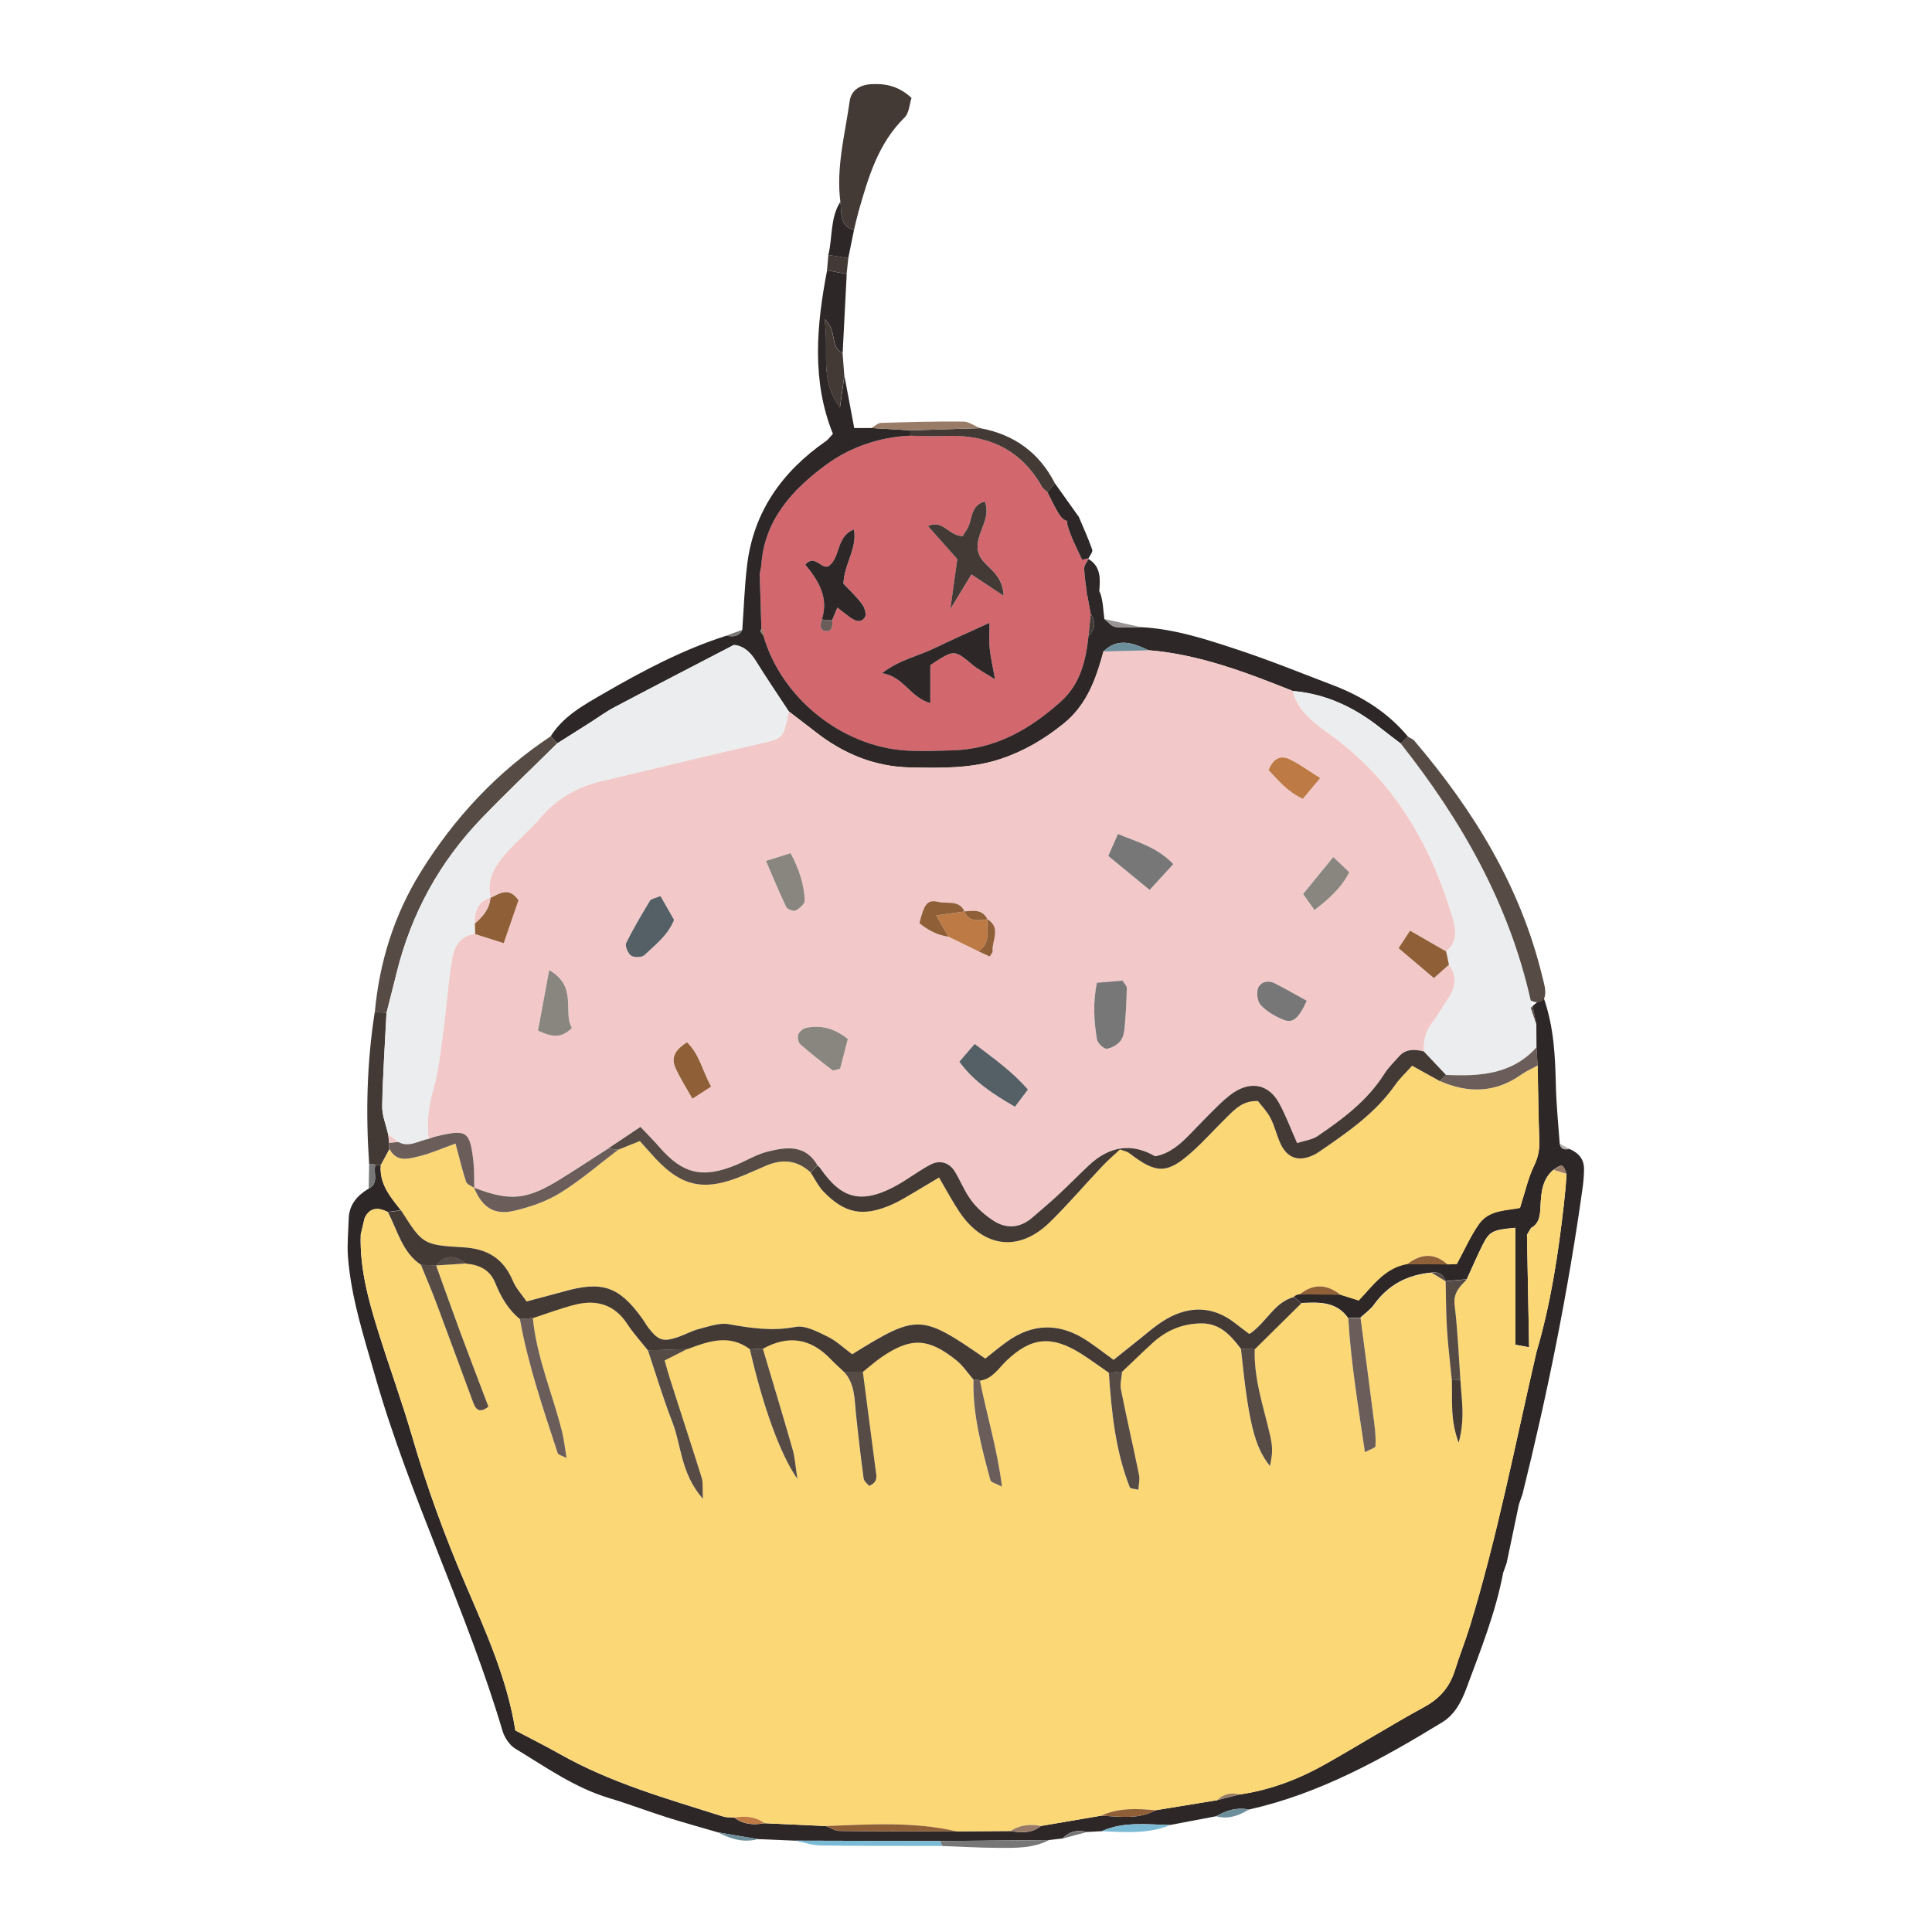 <svg xmlns="http://www.w3.org/2000/svg" xmlns:xlink="http://www.w3.org/1999/xlink" width="1200" zoomAndPan="magnify" viewBox="0 0 900 900" height="1200" preserveAspectRatio="xMidYMid meet" version="1.0"><defs><clipPath id="532839ce34"><path d="M 161.918 464 L 737.918 464 L 737.918 858 L 161.918 858 Z M 161.918 464 " clip-rule="nonzero"/></clipPath><clipPath id="e208bb9f0e"><path d="M 437 857 L 489 857 L 489 860.988 L 437 860.988 Z M 437 857 " clip-rule="nonzero"/></clipPath></defs><path fill="#d2686e" d="M 506.426 277.145 C 506.426 277.145 506.305 276.152 506.305 276.152 C 506.898 279.43 507.492 282.703 508.09 285.98 C 507.742 289.379 507.418 292.777 507.07 296.176 C 505.855 307.641 503.301 318.605 494.297 326.723 C 479.809 339.773 463.586 349.125 443.418 349.574 C 436.273 349.723 429.129 350.094 422.012 349.648 C 391.898 347.762 363.793 324.91 355.605 296.027 C 355.953 294.836 355.656 293.871 354.688 293.074 C 354.438 284.492 354.168 275.906 353.918 267.32 C 354.141 266.082 354.391 264.84 354.613 263.598 C 355.852 242.309 369.148 227.992 384.727 216.555 C 395.867 208.367 409.559 203.578 424.02 202.957 C 429.281 203.008 434.562 203.332 439.824 203.082 C 459.641 202.164 475.344 208.938 485.391 226.754 C 485.938 227.723 487.027 228.391 487.871 229.184 C 489.781 232.781 491.395 236.578 493.652 239.93 C 496.031 243.426 499.281 243.676 502.582 240.82 C 502.582 240.82 502.559 240.797 502.559 240.797 C 499.309 240.324 496.23 241.145 497.348 244.941 C 498.961 250.348 501.641 255.461 504.02 260.621 C 504.121 260.844 506.004 260.273 507.047 260.051 C 507.047 260.051 506.996 260.348 506.996 260.348 C 506.305 261.836 504.965 263.375 505.012 264.84 C 505.16 268.934 505.906 273.027 506.402 277.121 Z M 387.605 289.008 C 388.25 287.418 388.922 285.855 390.109 283.027 C 392.219 284.664 393.855 285.953 395.52 287.195 C 397.973 289.008 400.926 290.742 402.984 287.418 C 403.777 286.129 402.738 282.926 401.547 281.34 C 398.793 277.719 395.418 274.566 392.938 271.91 C 393.234 262.582 399.414 255.66 397.824 246.629 C 389.391 249.977 391.746 259.578 386.043 263.746 C 382.445 265.336 379.641 257.941 375.152 263.027 C 381.328 270.523 386.191 278.438 382.867 288.586 C 381.926 290.941 381.703 293.672 384.703 293.969 C 387.754 294.266 387.93 291.438 387.629 288.98 Z M 433.371 309.848 C 444.535 302.453 444.484 302.527 453.07 309.723 C 455.5 311.758 458.426 313.223 463.535 316.473 C 462.348 309.801 461.402 305.93 461.031 302.008 C 460.684 298.387 460.957 294.715 460.957 290.125 C 451.531 294.465 443.395 298.039 435.406 301.91 C 427.691 305.629 418.961 307.316 410.824 313.621 C 420.922 315.008 423.973 324.934 433.371 327.539 Z M 467.555 277.543 C 467.059 265.957 457.781 264.168 455.848 257.543 C 453.418 249.258 462.223 242.285 458.801 233.625 C 451.73 235.512 453.191 242.336 450.488 246.527 C 449.57 247.941 448.727 249.355 448.504 249.73 C 441.832 249.73 439.477 241.84 432.305 245.062 C 437.191 250.574 441.461 255.387 445.973 260.449 C 445.055 266.949 444.188 273.25 442.727 283.746 C 447.387 276.105 449.895 271.984 452.574 267.594 C 457.336 270.746 461.18 273.301 467.582 277.543 Z M 467.555 277.543 " fill-opacity="1" fill-rule="nonzero"/><g clip-path="url(#532839ce34)"><path fill="#2d2727" d="M 731.172 535.266 C 735.34 537.027 737.941 539.957 737.895 544.645 C 737.867 547.598 737.645 550.574 737.223 553.477 C 730.5 601.516 720.926 649.004 709.219 696.074 C 708.672 697.637 708.125 699.176 707.582 700.738 C 705.672 709.82 703.762 718.926 701.875 728.008 C 701.328 729.543 700.785 731.109 700.238 732.645 C 696.691 751.379 689.598 768.973 683.023 786.711 C 680.715 792.914 677.539 798.844 671.785 802.344 C 643.48 819.613 614.582 835.617 581.789 842.961 C 576.258 841.82 571.297 843.332 566.582 846.062 C 559.461 847.426 552.32 848.766 545.199 850.133 C 534.457 849.98 523.566 848.371 513.25 853.035 C 510.941 853.16 508.609 853.281 506.305 853.406 C 502.012 852.363 498.168 852.961 495.09 856.41 C 492.957 856.656 490.801 856.906 488.664 857.152 C 471.773 857.301 454.855 857.449 437.961 857.625 C 415.438 857.574 392.938 857.5 370.414 857.449 C 364.633 857.203 358.828 856.953 353.051 856.73 C 346.848 855.688 340.621 854.621 334.422 853.578 C 326.508 851.246 318.543 849.062 310.68 846.582 C 301.703 843.73 292.871 840.355 283.867 837.652 C 267.719 832.812 254.172 823.137 240.031 814.574 C 237.328 812.938 234.996 809.391 234.078 806.262 C 217.387 750.016 190.793 697.312 174.695 640.84 C 169.484 622.605 163.555 604.543 162.094 585.484 C 161.645 579.629 162.289 573.676 162.438 567.793 C 162.613 561.168 166.41 556.902 171.742 553.703 C 176.727 551.172 173.75 546.332 174.867 542.711 L 176.133 542.711 C 176.133 542.711 177.398 542.734 177.398 542.734 C 176.629 551.469 181.812 557.547 186.723 563.75 C 184.691 564.023 182.656 564.32 180.598 564.594 C 175.473 561.98 171.875 562.973 169.809 567.57 C 169.211 570.051 168.641 572.535 168.047 575.039 C 167.5 590.695 171.594 605.559 176.184 620.273 C 181.293 636.672 187.223 652.801 192.008 669.277 C 198.805 692.625 207.117 715.402 216.691 737.707 C 226.242 759.988 236.289 782.07 240.059 806.113 C 247.426 810.012 254.273 813.41 260.922 817.18 C 284.758 830.652 310.953 837.996 336.801 846.188 C 338.465 846.707 340.324 846.559 342.109 846.73 C 346.352 850.008 351.141 850.207 356.152 849.336 C 365.676 849.785 375.203 850.23 384.727 850.652 C 386.887 851.445 389.02 852.91 391.203 852.934 C 409.359 853.156 427.543 853.109 445.703 853.133 C 454.035 853.082 462.371 853.008 470.707 852.961 C 475.719 853.777 480.629 854.125 484.895 850.602 C 494.273 849.016 503.648 847.402 513 845.812 C 521.582 846.211 530.266 847.723 538.352 843.281 C 547.879 841.719 557.43 840.156 566.953 838.594 C 570.453 837.699 573.926 836.809 577.422 835.914 C 591.688 833.855 604.934 828.816 617.359 821.797 C 632.84 813.062 647.898 803.609 663.5 795.121 C 670.793 791.152 675.355 785.742 677.762 777.977 C 679.871 771.203 682.551 764.578 684.633 757.781 C 697.508 715.824 705.793 672.75 715.668 630.047 C 722.363 607.418 725.887 584.195 728.516 560.797 C 728.789 558.191 729.039 555.613 729.312 553.008 C 729.461 550.922 729.609 548.863 729.758 546.777 C 728.047 542.238 727.773 542.141 723.656 544.895 C 718.371 549.359 717.949 555.539 717.625 561.766 C 717.43 565.711 717.328 569.754 713.211 572.012 C 712.59 573.055 711.945 574.121 711.328 575.164 C 711.648 592.633 711.996 610.098 712.32 627.566 C 710.605 627.246 708.871 626.945 705.895 626.402 L 705.895 571.938 C 695.375 572.855 693.789 573.625 690.664 579.879 C 688.031 585.137 685.727 590.547 683.27 595.906 C 679.973 596.203 676.672 596.504 673.371 596.801 C 672.355 593.551 670.125 592.309 666.824 592.805 C 655.688 593.824 646.656 598.488 640.059 607.719 C 638.395 610.051 635.867 611.785 633.73 613.77 C 631.848 613.871 629.938 613.969 628.051 614.043 C 622.543 606.105 614.309 606.574 606.098 606.973 C 604.957 605.98 603.793 605.012 602.648 604.02 C 603.418 603.227 604.336 602.828 605.43 602.828 C 611.754 602.902 618.078 602.977 624.406 603.051 C 627.086 603.895 629.789 604.766 632.891 605.73 C 639.488 598.859 645.094 590.473 655.512 588.734 C 661.738 588.785 667.988 588.859 674.215 588.91 C 675.953 588.836 677.688 588.762 678.605 588.711 C 682.227 582.086 685.031 575.586 689.051 569.953 C 693.812 563.305 702.32 563.898 708.027 562.609 C 710.434 555.117 711.773 548.766 714.551 543.059 C 716.438 539.137 717.18 535.562 717.031 531.371 C 716.609 519.66 716.484 507.949 716.262 496.211 C 716.062 493.383 715.891 490.578 715.691 487.75 C 715.668 484.18 715.641 480.605 715.617 477.031 C 715.047 474.227 714.477 471.398 713.93 468.598 C 715.469 467.379 716.98 466.141 719.016 464.527 C 724.027 478.82 724.449 492.414 724.797 506.086 C 725.02 514.945 725.938 523.805 726.559 532.637 C 727.027 535.391 728.914 535.59 731.145 535.141 Z M 731.172 535.266 " fill-opacity="1" fill-rule="nonzero"/></g><path fill="#2d2727" d="M 424.047 202.957 C 409.582 203.578 395.914 208.367 384.754 216.555 C 369.176 228.02 355.879 242.309 354.637 263.598 C 354.414 264.84 354.168 266.082 353.918 267.32 C 354.168 275.906 354.438 284.492 354.688 293.051 C 354.539 293.422 354.168 293.895 354.289 294.145 C 354.613 294.812 355.16 295.383 355.605 296.004 C 363.793 324.887 391.898 347.711 422.012 349.621 C 429.105 350.07 436.273 349.723 443.418 349.547 C 463.562 349.102 479.809 339.746 494.297 326.695 C 503.301 318.582 505.855 307.617 507.07 296.152 C 510.297 293.051 510.469 289.625 508.09 285.953 C 507.492 282.68 506.898 279.406 506.305 276.129 C 508.684 274.242 511.461 273.027 512.703 276.801 C 513.895 280.445 513.918 284.492 514.465 288.363 C 516.152 289.652 517.715 291.762 519.551 292.035 C 523.469 292.578 527.512 292.184 531.531 292.156 C 547.086 292.953 561.77 297.766 576.355 302.578 C 591.461 307.566 606.246 313.57 621.129 319.254 C 634.625 324.414 646.559 331.93 655.91 343.172 L 652.586 346.398 C 649.387 343.965 646.16 341.559 643.012 339.051 C 631.004 329.523 617.656 323.172 602.203 321.883 C 580.5 313.246 558.719 304.863 535.102 302.926 C 528.008 299.625 520.914 296.773 514.066 303.445 C 510.645 316.176 506.352 328.332 495.562 337.066 C 486.73 344.215 477.156 349.895 466.34 353.52 C 452.547 358.133 438.359 357.836 424.145 357.539 C 407.523 357.215 393.012 351.211 380.062 341.086 C 375.898 337.836 371.656 334.637 367.461 331.41 C 362.328 323.57 357.02 315.805 352.082 307.84 C 349.402 303.523 346.078 300.742 341.836 300.445 C 322.859 310.32 304.578 319.75 286.395 329.352 C 282.23 331.535 278.41 334.387 274.438 336.895 C 269.504 340.02 264.543 343.145 259.582 346.273 C 258.562 345.18 257.547 344.066 256.531 342.973 C 262.434 333.57 272.059 328.359 281.086 323.125 C 299.395 312.504 318.148 302.578 338.465 296.102 C 341.465 296.723 344.195 296.625 345.781 293.398 C 346.5 283.449 346.824 273.449 347.988 263.574 C 350.941 238.391 364.363 219.684 384.777 205.465 C 385.719 204.82 386.391 203.801 388.004 202.09 C 378.055 177.477 380.312 151.723 385.297 125.918 C 388.348 126.512 391.375 127.082 394.426 127.68 C 393.809 139.91 393.188 152.145 392.543 164.352 C 386.516 161.969 390.258 154.277 384.109 148.547 C 386.391 163.707 381.527 176.98 391.301 189.809 C 392.121 183.902 392.738 179.484 393.359 175.043 C 394.824 182.812 396.289 190.551 397.926 199.387 L 405.961 199.387 C 411.988 199.758 418.02 200.105 424.047 200.477 C 424.094 201.297 424.094 202.141 424.094 202.957 Z M 424.047 202.957 " fill-opacity="1" fill-rule="nonzero"/><path fill="#ecedee" d="M 602.18 321.906 C 617.633 323.199 630.98 329.551 642.984 339.078 C 646.137 341.582 649.359 343.965 652.535 346.422 C 680.84 382.227 702.992 421.129 713.062 466.164 C 713.758 467.258 713.758 468.348 713.062 469.441 C 713.93 472.02 714.824 474.602 715.691 477.18 C 715.719 480.754 715.742 484.328 715.766 487.898 C 704.281 500.629 689.176 501.473 673.598 500.727 C 670.148 497.055 666.676 493.41 663.227 489.734 C 663.129 485.047 663.797 480.703 666.875 476.785 C 669.703 473.188 671.91 469.117 674.488 465.32 C 678.086 460.086 678.828 454.801 674.984 449.367 L 673.695 443.215 C 679.352 438.574 678.16 432.469 676.473 426.836 C 666.227 392.523 648.816 363.047 619.098 341.73 C 611.977 336.621 604.586 331.262 602.203 321.883 Z M 602.18 321.906 " fill-opacity="1" fill-rule="nonzero"/><path fill="#564b45" d="M 256.504 342.996 C 257.523 344.09 258.539 345.207 259.555 346.297 C 247.824 357.887 235.867 369.25 224.43 381.109 C 204.785 401.48 191.613 425.523 184.789 453.039 C 183.227 459.293 181.641 465.543 180.051 471.82 C 178.242 471.672 176.43 471.523 174.621 471.375 C 176.754 448.102 183.648 426.168 195.852 406.441 C 211.508 381.133 231.523 359.598 256.504 343.023 Z M 256.504 342.996 " fill-opacity="1" fill-rule="nonzero"/><path fill="#433a36" d="M 391.477 94.008 C 389.418 78.055 393.633 62.645 395.816 47.09 C 396.512 42.051 400.555 39.473 406.062 39.199 C 412.734 38.852 418.859 40.215 424.617 45.625 C 423.648 48.555 423.523 52.672 421.391 54.73 C 409.012 66.891 404.473 82.668 399.934 98.551 C 399.141 101.352 398.52 104.23 397.824 107.086 C 390.707 105.148 392.242 99.02 391.477 93.984 Z M 391.477 94.008 " fill-opacity="1" fill-rule="nonzero"/><path fill="#564b45" d="M 713.086 466.141 C 703.039 421.105 680.863 382.199 652.559 346.398 C 653.676 345.328 654.77 344.262 655.883 343.172 C 656.875 343.793 658.117 344.215 658.836 345.059 C 686.445 377.484 708.348 413.016 718.469 454.949 C 719.164 457.805 720.184 460.879 719.734 463.633 C 719.164 467.23 716.164 467.555 713.086 466.113 Z M 713.086 466.141 " fill-opacity="1" fill-rule="nonzero"/><path fill="#433a36" d="M 174.594 471.352 C 176.406 471.5 178.215 471.648 180.027 471.797 C 179.309 486.289 178.316 500.754 178.02 515.242 C 177.941 519.633 179.828 524.051 180.82 528.469 C 180.996 529.758 181.145 531.074 181.293 532.363 C 180.969 533.355 181.02 534.324 181.441 535.266 C 180.102 537.746 178.738 540.254 177.398 542.734 L 176.133 542.734 C 176.133 542.734 174.867 542.711 174.867 542.711 C 173.949 542.215 172.98 542.066 171.965 542.238 C 170.328 518.52 170.898 494.871 174.594 471.352 Z M 174.594 471.352 " fill-opacity="1" fill-rule="nonzero"/><path fill="#433a36" d="M 424.047 202.957 C 424.047 202.141 424.047 201.297 423.996 200.477 C 434.859 200.129 445.727 199.809 456.59 199.461 C 472.344 202.363 484.051 210.75 491.395 225.117 C 490.227 226.48 489.062 227.844 487.898 229.211 C 487.055 228.414 485.961 227.746 485.418 226.777 C 475.371 208.961 459.668 202.188 439.848 203.105 C 434.59 203.355 429.328 203.031 424.047 202.984 Z M 424.047 202.957 " fill-opacity="1" fill-rule="nonzero"/><path fill="#7bbad4" d="M 370.438 857.449 C 392.965 857.5 415.461 857.574 437.988 857.625 C 438.359 858.367 438.656 859.137 438.879 859.934 C 420.051 859.883 401.223 859.957 382.422 859.684 C 378.426 859.633 374.434 858.246 370.465 857.449 Z M 370.438 857.449 " fill-opacity="1" fill-rule="nonzero"/><path fill="#433a36" d="M 393.312 175.043 C 392.691 179.484 392.07 183.926 391.25 189.809 C 381.477 176.98 386.34 163.707 384.059 148.547 C 390.211 154.277 386.465 161.992 392.492 164.352 C 392.766 167.922 393.039 171.473 393.312 175.043 Z M 393.312 175.043 " fill-opacity="1" fill-rule="nonzero"/><path fill="#997c67" d="M 456.59 199.461 C 445.727 199.781 434.859 200.129 423.996 200.477 C 417.969 200.105 411.941 199.758 405.914 199.387 C 407.402 198.566 408.891 197.055 410.402 197.004 C 423.176 196.605 435.953 196.258 448.727 196.383 C 451.355 196.383 453.961 198.395 456.59 199.461 Z M 456.59 199.461 " fill-opacity="1" fill-rule="nonzero"/><path fill="#2d2727" d="M 391.477 94.008 C 392.242 99.02 390.707 105.176 397.824 107.109 C 396.934 111.5 396.039 115.895 395.145 120.285 C 392.047 119.789 388.969 119.293 385.867 118.797 C 387.902 110.582 386.637 101.625 391.449 94.035 Z M 391.477 94.008 " fill-opacity="1" fill-rule="nonzero"/><g clip-path="url(#e208bb9f0e)"><path fill="#787778" d="M 438.879 859.934 C 438.656 859.137 438.359 858.367 437.988 857.625 C 454.879 857.477 471.773 857.328 488.691 857.152 C 481.199 861.121 472.988 860.824 464.902 860.801 C 456.219 860.777 447.562 860.23 438.879 859.934 Z M 438.879 859.934 " fill-opacity="1" fill-rule="nonzero"/></g><path fill="#2d2727" d="M 487.898 229.211 C 489.062 227.844 490.227 226.48 491.395 225.117 C 495.117 230.352 498.859 235.562 502.582 240.82 C 499.309 243.699 496.031 243.477 493.676 239.953 C 491.418 236.602 489.809 232.809 487.898 229.211 Z M 487.898 229.211 " fill-opacity="1" fill-rule="nonzero"/><path fill="#7bbad4" d="M 513.273 853.059 C 523.594 848.395 534.457 850.008 545.223 850.156 C 534.879 854.422 524.062 853.504 513.273 853.059 Z M 513.273 853.059 " fill-opacity="1" fill-rule="nonzero"/><path fill="#2d2727" d="M 507.07 260.074 C 506.031 260.273 504.168 260.871 504.047 260.645 C 501.641 255.484 498.961 250.375 497.371 244.965 C 496.258 241.145 499.332 240.352 502.582 240.82 C 504.715 245.883 506.996 250.895 508.809 256.082 C 509.156 257.098 507.691 258.762 507.07 260.102 Z M 507.07 260.074 " fill-opacity="1" fill-rule="nonzero"/><path fill="#6d8f9b" d="M 334.445 853.578 C 340.648 854.621 346.875 855.688 353.074 856.73 C 346.379 858.543 340.301 856.656 334.445 853.578 Z M 334.445 853.578 " fill-opacity="1" fill-rule="nonzero"/><path fill="#979493" d="M 531.508 292.156 C 527.512 292.156 523.445 292.578 519.523 292.035 C 517.688 291.785 516.125 289.652 514.438 288.363 C 520.121 289.625 525.801 290.891 531.508 292.156 Z M 531.508 292.156 " fill-opacity="1" fill-rule="nonzero"/><path fill="#6d8f9b" d="M 566.582 846.086 C 571.297 843.359 576.281 841.82 581.789 842.984 C 577.074 845.738 572.188 847.676 566.582 846.086 Z M 566.582 846.086 " fill-opacity="1" fill-rule="nonzero"/><path fill="#2d2727" d="M 506.426 277.145 C 505.93 273.051 505.188 268.984 505.039 264.863 C 504.988 263.402 506.328 261.863 507.023 260.375 C 513 263.945 512.555 269.949 512.059 275.484 C 511.809 278.113 508.785 278.016 506.453 277.145 Z M 506.426 277.145 " fill-opacity="1" fill-rule="nonzero"/><path fill="#433a36" d="M 385.895 118.77 C 388.996 119.266 392.07 119.762 395.172 120.262 C 394.898 122.715 394.648 125.199 394.379 127.652 C 391.324 127.059 388.301 126.488 385.25 125.891 C 385.473 123.512 385.672 121.152 385.895 118.77 Z M 385.895 118.77 " fill-opacity="1" fill-rule="nonzero"/><path fill="#787778" d="M 171.965 542.238 C 172.98 542.066 173.949 542.215 174.867 542.711 C 173.727 546.355 176.727 551.172 171.742 553.703 C 171.816 549.879 171.891 546.059 171.965 542.238 Z M 171.965 542.238 " fill-opacity="1" fill-rule="nonzero"/><path fill="#787778" d="M 495.117 856.434 C 498.191 852.984 502.035 852.391 506.328 853.43 C 502.582 854.422 498.859 855.441 495.117 856.434 Z M 495.117 856.434 " fill-opacity="1" fill-rule="nonzero"/><path fill="#787778" d="M 345.758 293.398 C 344.168 296.625 341.441 296.746 338.438 296.102 C 340.871 295.211 343.328 294.293 345.758 293.398 Z M 345.758 293.398 " fill-opacity="1" fill-rule="nonzero"/><path fill="#979493" d="M 700.262 732.645 C 700.809 731.109 701.355 729.543 701.898 728.008 C 701.355 729.543 700.809 731.109 700.262 732.645 Z M 700.262 732.645 " fill-opacity="1" fill-rule="nonzero"/><path fill="#898680" d="M 707.605 700.738 C 708.152 699.176 708.695 697.637 709.242 696.074 C 708.695 697.637 708.152 699.176 707.605 700.738 Z M 707.605 700.738 " fill-opacity="1" fill-rule="nonzero"/><path fill="#b3b1b0" d="M 731.172 535.266 C 728.938 535.738 727.078 535.516 726.582 532.762 C 728.121 533.605 729.633 534.422 731.172 535.266 Z M 731.172 535.266 " fill-opacity="1" fill-rule="nonzero"/><path fill="#564b45" d="M 715.691 477.156 C 714.824 474.574 713.93 471.996 713.062 469.414 C 713.062 469.414 714.004 468.719 714.004 468.719 C 714.574 471.523 715.145 474.352 715.691 477.156 Z M 715.691 477.156 " fill-opacity="1" fill-rule="nonzero"/><path fill="#2d2727" d="M 433.371 309.848 L 433.371 327.539 C 423.973 324.934 420.922 315.008 410.824 313.621 C 418.961 307.316 427.691 305.656 435.406 301.91 C 443.418 298.039 451.531 294.441 460.957 290.125 C 460.957 294.738 460.684 298.41 461.031 302.008 C 461.402 305.93 462.348 309.801 463.535 316.473 C 458.426 313.223 455.5 311.758 453.07 309.723 C 444.484 302.527 444.535 302.453 433.371 309.848 Z M 433.371 309.848 " fill-opacity="1" fill-rule="nonzero"/><path fill="#433a36" d="M 467.555 277.543 C 461.156 273.301 457.312 270.746 452.547 267.594 C 449.867 271.984 447.363 276.078 442.699 283.746 C 444.164 273.25 445.055 266.949 445.949 260.449 C 441.434 255.387 437.168 250.574 432.281 245.062 C 439.449 241.84 441.809 249.703 448.48 249.73 C 448.703 249.383 449.57 247.941 450.465 246.527 C 453.168 242.336 451.703 235.512 458.773 233.625 C 462.199 242.309 453.391 249.281 455.82 257.543 C 457.73 264.145 467.035 265.957 467.531 277.543 Z M 467.555 277.543 " fill-opacity="1" fill-rule="nonzero"/><path fill="#2d2727" d="M 382.844 288.586 C 386.168 278.41 381.305 270.523 375.129 263.027 C 379.617 257.941 382.422 265.336 386.02 263.746 C 391.723 259.578 389.367 249.977 397.801 246.629 C 399.414 255.66 393.211 262.582 392.914 271.91 C 395.395 274.566 398.77 277.719 401.523 281.34 C 402.711 282.902 403.754 286.129 402.961 287.418 C 400.902 290.742 397.949 289.008 395.492 287.195 C 393.832 285.953 392.195 284.664 390.086 283.027 C 388.895 285.855 388.25 287.445 387.582 289.008 C 385.992 288.859 384.406 288.734 382.793 288.586 Z M 382.844 288.586 " fill-opacity="1" fill-rule="nonzero"/><path fill="#6b5d59" d="M 382.844 288.586 C 384.43 288.707 386.02 288.859 387.629 289.008 C 387.926 291.465 387.754 294.293 384.703 293.992 C 381.703 293.695 381.926 290.965 382.867 288.609 Z M 382.844 288.586 " fill-opacity="1" fill-rule="nonzero"/><path fill="#433a36" d="M 508.09 285.98 C 510.469 289.652 510.297 293.051 507.07 296.176 C 507.418 292.777 507.742 289.379 508.09 285.98 Z M 508.09 285.98 " fill-opacity="1" fill-rule="nonzero"/><path fill="#997c67" d="M 355.629 296.027 C 355.184 295.406 354.637 294.836 354.316 294.168 C 354.191 293.918 354.562 293.449 354.711 293.074 C 355.68 293.871 355.977 294.836 355.629 296.027 Z M 355.629 296.027 " fill-opacity="1" fill-rule="nonzero"/><path fill="#997c67" d="M 353.941 267.32 C 354.191 266.082 354.414 264.84 354.664 263.598 C 354.414 264.84 354.191 266.082 353.941 267.32 Z M 353.941 267.32 " fill-opacity="1" fill-rule="nonzero"/><path fill="#fbd776" d="M 566.98 838.594 C 557.453 840.156 547.902 841.719 538.379 843.281 C 529.77 842.539 521.188 841.992 513.023 845.812 C 503.648 847.402 494.273 849.016 484.922 850.602 C 479.883 849.609 475.121 850.105 470.73 852.961 C 462.395 853.008 454.062 853.082 445.727 853.133 C 425.559 848.469 405.145 849.859 384.754 850.629 C 375.227 850.18 365.703 849.734 356.176 849.312 C 351.91 846.211 347.145 845.863 342.137 846.707 C 340.375 846.535 338.488 846.707 336.828 846.16 C 310.98 837.949 284.809 830.605 260.945 817.156 C 254.297 813.41 247.426 809.984 240.082 806.09 C 236.312 782.047 226.266 759.965 216.715 737.684 C 207.141 715.379 198.828 692.598 192.031 669.25 C 187.246 652.777 181.316 636.648 176.207 620.246 C 171.617 605.535 167.523 590.672 168.07 575.016 C 168.664 572.535 169.234 570.055 169.832 567.547 C 171.898 562.949 175.496 561.957 180.621 564.57 C 185.188 573.129 187.27 583.254 196.078 589.133 C 198.508 595.113 201.062 601.043 203.32 607.098 C 209.102 622.531 214.754 638.012 220.484 653.473 C 221.676 656.695 223.512 658.383 227.531 655.258 C 223.238 643.895 218.801 632.43 214.531 620.895 C 210.664 610.445 206.941 599.926 203.145 589.43 L 203.047 589.48 C 207.688 589.156 212.348 588.859 216.988 588.539 C 223.164 589.008 228.152 591.414 230.605 597.445 C 233.234 603.922 236.559 609.902 242.141 614.344 C 245.988 635.805 253.055 656.348 259.805 676.969 C 260.027 677.664 261.566 677.938 263.898 679.125 C 263.102 674.387 262.707 670.492 261.762 666.746 C 257.348 649.105 249.93 632.23 248.195 613.895 C 254.77 611.785 261.242 609.305 267.941 607.617 C 277.914 605.137 286.223 607.617 292.176 616.699 C 295.004 621.043 298.551 624.887 301.777 628.957 C 305.52 640.121 308.895 651.461 313.16 662.43 C 317.43 673.395 317.008 686.297 327.402 698.156 C 327.152 692.871 327.5 690.492 326.855 688.43 C 322.094 673.246 317.129 658.137 312.27 642.977 C 311.25 639.824 310.41 636.625 309.566 633.695 C 313.906 631.512 317.031 629.926 320.156 628.336 C 329.883 624.688 339.605 621.191 349.281 628.41 C 355.258 654.512 363.297 677.266 371.457 688.902 C 370.488 682.723 370.266 678.828 369.223 675.18 C 364.734 659.477 359.996 643.82 355.332 628.164 C 367.016 621.688 377.484 623.227 386.762 632.902 C 388.746 634.984 390.906 636.895 392.988 638.883 C 398.273 644.562 397.973 651.832 398.719 658.855 C 399.762 668.828 400.926 678.777 402.266 688.703 C 402.438 689.969 403.953 691.062 404.77 692.152 C 409.262 690.367 408.195 687.391 407.82 684.535 C 405.836 669.324 403.879 654.141 401.895 638.93 C 404.672 636.723 407.324 634.367 410.227 632.332 C 423.922 622.777 432.156 622.977 445.355 633.547 C 448.48 636.055 450.785 639.625 453.465 642.703 C 453.02 658.805 457.188 674.164 461.355 689.496 C 461.625 690.492 463.859 690.961 466.738 692.5 C 464.504 674.734 459.594 659.055 456.469 643.051 C 462.273 642.207 465 637.344 468.77 633.746 C 480.379 622.703 489.855 621.887 503.551 630.52 C 507.965 633.324 512.184 636.449 516.5 639.426 C 517.762 657.641 519.5 675.754 526.297 692.922 C 526.543 693.543 528.406 693.516 530.266 693.988 C 530.414 691.605 531.035 689.25 530.59 687.141 C 527.859 673.84 524.785 660.617 522.152 647.293 C 521.633 644.637 522.5 641.684 522.723 638.883 C 527.438 634.391 532.102 629.852 536.914 625.457 C 543.289 619.652 550.781 616.5 559.488 616.426 C 568.293 616.352 573.328 622.156 578.066 628.41 C 581.641 662.949 584.367 674.016 591.562 682.949 C 592.926 676.844 592.926 674.215 591.562 668.332 C 588.535 655.156 583.973 642.254 584.492 628.461 C 591.711 621.34 598.906 614.219 606.121 607.098 C 614.332 606.699 622.543 606.23 628.078 614.168 C 629.293 634.789 632.691 655.109 635.84 676.496 C 638.273 675.18 640.703 674.512 640.754 673.719 C 640.949 670.219 640.629 666.672 640.207 663.195 C 638.125 646.746 635.941 630.32 633.781 613.895 C 635.914 611.887 638.445 610.176 640.109 607.84 C 646.73 598.586 655.762 593.922 666.875 592.93 C 669.055 594.27 671.238 595.586 673.422 596.926 C 673.621 604.367 673.598 611.859 674.066 619.281 C 674.59 627.219 675.555 635.133 676.324 643.051 C 676.621 652.105 675.457 661.312 679.5 672.078 C 682.574 661.016 680.84 651.883 680.293 642.801 C 679.449 631.164 678.98 619.477 677.59 607.914 C 676.895 602.211 680.094 599.332 683.297 596.008 C 685.75 590.648 688.059 585.238 690.688 579.977 C 693.812 573.727 695.375 572.957 705.918 572.039 L 705.918 626.5 C 708.922 627.047 710.633 627.367 712.344 627.668 C 713.461 628.484 714.602 629.277 715.719 630.098 C 705.844 672.773 697.559 715.875 684.684 757.832 C 682.602 764.629 679.922 771.23 677.812 778.027 C 675.406 785.77 670.844 791.18 663.551 795.172 C 647.973 803.684 632.891 813.113 617.41 821.844 C 604.957 828.867 591.711 833.902 577.473 835.965 C 573.504 834.973 569.98 835.742 567.004 838.645 Z M 566.98 838.594 " fill-opacity="1" fill-rule="nonzero"/><path fill="#fbd776" d="M 177.422 542.734 C 178.762 540.254 180.125 537.746 181.465 535.266 C 184.766 541.645 190.395 539.855 195.309 538.641 C 200.789 537.301 206.023 534.945 212.199 532.734 C 213.961 539.336 215.301 544.992 217.113 550.5 C 217.508 551.742 219.594 552.438 220.906 553.402 L 220.809 553.254 C 224.605 562.41 230.137 566.207 239.512 564.023 C 246.93 562.312 254.496 559.707 260.922 555.734 C 270.445 549.855 278.98 542.41 287.934 535.613 C 291.16 534.324 294.359 533.031 298.055 531.543 C 299.867 533.555 301.402 535.242 302.891 536.953 C 316.785 552.934 327.5 555.512 346.676 547.426 C 349.926 546.035 353.199 544.645 356.426 543.207 C 364.137 539.781 371.281 540.254 377.656 546.207 C 379.594 549.16 381.156 552.484 383.562 554.992 C 393.559 565.414 402.215 567 415.711 560.996 C 419.48 559.309 423.004 557.051 426.602 554.969 C 430.023 552.98 433.398 550.922 437.441 548.492 C 440.965 554.473 443.691 559.707 446.965 564.57 C 458.18 581.242 474.625 583.301 488.914 569.457 C 497.445 561.195 505.137 552.062 513.297 543.43 C 516.051 540.5 519.129 537.895 521.73 535.441 C 523.793 536.234 525.055 536.406 525.949 537.078 C 538.699 546.879 543.613 547.004 555.145 536.68 C 560.902 531.543 566.062 525.738 571.566 520.328 C 575.34 516.633 579.012 512.613 586.004 512.887 C 587.793 515.242 590.273 517.773 591.836 520.777 C 593.719 524.449 594.664 528.59 596.348 532.387 C 599.574 539.633 605.18 541.445 612.324 537.82 C 613.391 537.277 614.359 536.605 615.352 535.938 C 628.102 527.176 640.828 518.395 649.883 505.418 C 652.188 502.117 655.215 499.34 657.82 496.434 C 662.559 499.066 666.602 501.297 670.645 503.531 C 683.867 509.387 696.59 509.141 708.723 500.555 C 711.078 498.891 713.781 497.727 716.336 496.336 C 716.586 508.047 716.684 519.785 717.105 531.496 C 717.254 535.688 716.512 539.285 714.625 543.18 C 711.871 548.863 710.508 555.238 708.102 562.734 C 702.371 564.023 693.887 563.43 689.125 570.078 C 685.105 575.711 682.305 582.211 678.68 588.836 C 677.762 588.887 676.027 588.961 674.289 589.035 C 668.113 583.426 661.863 584.023 655.586 588.859 C 645.145 590.598 639.535 598.984 632.965 605.855 C 629.863 604.863 627.16 604.02 624.48 603.176 C 618.203 598.164 611.879 597.844 605.504 602.953 C 604.41 602.953 603.469 603.352 602.727 604.145 C 593.473 606.652 589.949 616.129 581.961 621.414 C 579.73 619.703 577.422 617.988 575.164 616.254 C 565.07 608.414 554.277 608.215 543.562 614.293 C 537.98 617.469 533.168 622.035 528.035 626.004 C 524.883 628.461 521.781 630.992 518.707 633.449 C 514.168 630.148 510.422 627.246 506.477 624.613 C 493.703 616.105 480.977 616.18 468.523 625.336 C 465.199 627.766 462.047 630.422 458.949 632.852 C 428.934 612.059 427.371 612.012 396.934 630.844 C 393.188 628.09 389.664 624.664 385.473 622.629 C 380.758 620.348 375.078 617.246 370.488 618.113 C 359.824 620.148 349.852 618.711 339.508 616.848 C 335.164 616.078 330.23 617.891 325.688 619.031 C 322.266 619.898 319.117 621.711 315.742 622.852 C 308.844 625.184 306.664 624.465 302.047 618.559 C 300.957 617.145 300.113 615.559 299.07 614.117 C 288.281 599.184 280.492 596.551 262.434 601.637 C 256.801 603.227 251.121 604.664 245.242 606.23 C 242.812 602.656 240.258 600 238.941 596.852 C 234.574 586.328 227.133 581.664 215.625 581.02 C 196.746 579.953 196.77 579.406 186.699 563.699 C 181.789 557.496 176.605 551.418 177.371 542.684 Z M 177.422 542.734 " fill-opacity="1" fill-rule="nonzero"/><path fill="#433a36" d="M 186.75 563.727 C 196.82 579.43 196.797 579.977 215.672 581.043 C 227.184 581.691 234.625 586.355 238.992 596.875 C 240.305 600.051 242.836 602.707 245.293 606.254 C 251.172 604.691 256.852 603.25 262.484 601.664 C 280.543 596.578 288.332 599.207 299.121 614.145 C 300.164 615.582 301.008 617.172 302.098 618.586 C 306.688 624.492 308.871 625.211 315.793 622.879 C 319.164 621.734 322.316 619.926 325.738 619.055 C 330.277 617.914 335.215 616.078 339.555 616.871 C 349.898 618.734 359.871 620.172 370.539 618.137 C 375.129 617.27 380.809 620.348 385.523 622.652 C 389.715 624.688 393.211 628.113 396.98 630.867 C 427.418 612.035 428.98 612.086 458.996 632.875 C 462.098 630.422 465.25 627.789 468.574 625.359 C 481.023 616.203 493.75 616.129 506.527 624.641 C 510.469 627.27 514.215 630.172 518.754 633.473 C 521.832 631.016 524.934 628.484 528.082 626.027 C 533.219 622.059 538.031 617.492 543.613 614.316 C 554.328 608.238 565.117 608.438 575.215 616.277 C 577.473 618.039 579.754 619.75 582.012 621.438 C 589.973 616.129 593.523 606.676 602.773 604.168 C 603.914 605.16 605.082 606.129 606.223 607.121 C 599.004 614.242 591.809 621.363 584.59 628.484 C 582.457 628.484 580.301 628.484 578.168 628.461 C 573.43 622.184 568.395 616.402 559.586 616.477 C 550.879 616.551 543.387 619.703 537.012 625.508 C 532.199 629.898 527.562 634.441 522.824 638.93 C 520.738 639.129 518.68 639.328 516.598 639.527 C 512.281 636.551 508.09 633.422 503.648 630.617 C 489.957 621.984 480.453 622.805 468.871 633.844 C 465.102 637.441 462.371 642.305 456.566 643.148 C 455.598 642.727 454.605 642.602 453.59 642.801 C 450.91 639.727 448.605 636.176 445.477 633.645 C 432.281 623.074 424.047 622.902 410.352 632.43 C 407.449 634.465 404.797 636.82 402.02 639.031 C 399.039 639.031 396.062 639.031 393.086 639.004 C 391.004 637.02 388.844 635.109 386.859 633.027 C 377.582 623.348 367.117 621.812 355.43 628.285 C 353.422 628.359 351.414 628.461 349.379 628.535 C 339.68 621.312 329.98 624.812 320.258 628.461 C 314.129 628.66 307.977 628.883 301.852 629.082 C 298.625 625.012 295.078 621.141 292.25 616.824 C 286.32 607.719 277.988 605.262 268.016 607.742 C 261.316 609.406 254.844 611.887 248.27 614.02 C 246.258 614.168 244.227 614.316 242.215 614.465 C 236.633 610.023 233.312 604.047 230.68 597.57 C 228.227 591.539 223.238 589.133 217.062 588.66 C 212.152 584.84 207.414 584.145 203.121 589.605 C 203.121 589.605 203.223 589.555 203.223 589.555 C 200.863 589.457 198.508 589.355 196.152 589.23 C 187.32 583.352 185.262 573.23 180.695 564.668 C 182.73 564.395 184.789 564.098 186.824 563.824 Z M 186.75 563.727 " fill-opacity="1" fill-rule="nonzero"/><path fill="#fbd776" d="M 729.781 546.852 C 729.633 548.938 729.484 550.996 729.336 553.082 C 729.062 555.688 728.816 558.266 728.543 560.871 C 725.914 584.27 722.391 607.492 715.691 630.121 C 714.574 629.305 713.461 628.512 712.32 627.691 C 711.996 610.223 711.648 592.754 711.328 575.289 C 711.945 574.246 712.59 573.18 713.211 572.137 C 717.328 569.855 717.43 565.809 717.625 561.891 C 717.949 555.637 718.371 549.457 723.656 545.016 C 725.688 545.637 727.723 546.258 729.758 546.902 Z M 729.781 546.852 " fill-opacity="1" fill-rule="nonzero"/><path fill="#6b5d59" d="M 633.781 613.871 C 635.941 630.297 638.125 646.723 640.207 663.172 C 640.652 666.672 640.949 670.219 640.754 673.691 C 640.703 674.488 638.273 675.156 635.84 676.473 C 632.691 655.109 629.316 634.762 628.078 614.145 C 629.961 614.043 631.871 613.969 633.758 613.871 Z M 633.781 613.871 " fill-opacity="1" fill-rule="nonzero"/><path fill="#6b5d59" d="M 716.336 496.336 C 713.781 497.727 711.078 498.891 708.723 500.555 C 696.59 509.141 683.867 509.387 670.645 503.531 C 671.637 502.59 672.605 501.645 673.598 500.727 C 689.176 501.473 704.281 500.629 715.766 487.898 C 715.965 490.727 716.137 493.531 716.336 496.359 Z M 716.336 496.336 " fill-opacity="1" fill-rule="nonzero"/><path fill="#564b45" d="M 676.324 643 C 675.555 635.086 674.562 627.172 674.066 619.23 C 673.598 611.785 673.621 604.316 673.422 596.875 C 676.723 596.578 680.02 596.277 683.32 595.98 C 680.121 599.305 676.922 602.184 677.613 607.891 C 679.027 619.453 679.477 631.141 680.32 642.777 C 679.004 642.852 677.664 642.926 676.348 643 Z M 676.324 643 " fill-opacity="1" fill-rule="nonzero"/><path fill="#8f5f37" d="M 384.754 850.629 C 405.145 849.859 425.559 848.469 445.727 853.133 C 427.566 853.109 409.387 853.133 391.227 852.934 C 389.07 852.91 386.91 851.445 384.754 850.652 Z M 384.754 850.629 " fill-opacity="1" fill-rule="nonzero"/><path fill="#8f5f37" d="M 513.023 845.812 C 521.188 841.992 529.77 842.539 538.379 843.281 C 530.289 847.723 521.609 846.211 513.023 845.812 Z M 513.023 845.812 " fill-opacity="1" fill-rule="nonzero"/><path fill="#8f5f37" d="M 605.477 602.953 C 611.852 597.844 618.18 598.164 624.453 603.176 C 618.129 603.102 611.805 603.027 605.477 602.953 Z M 605.477 602.953 " fill-opacity="1" fill-rule="nonzero"/><path fill="#8f5f37" d="M 655.586 588.859 C 661.863 584.047 668.113 583.426 674.289 589.035 C 668.062 588.984 661.812 588.91 655.586 588.859 Z M 655.586 588.859 " fill-opacity="1" fill-rule="nonzero"/><path fill="#997c67" d="M 470.707 852.961 C 475.098 850.105 479.883 849.609 484.895 850.602 C 480.605 854.125 475.691 853.777 470.707 852.961 Z M 470.707 852.961 " fill-opacity="1" fill-rule="nonzero"/><path fill="#bd7a45" d="M 342.137 846.707 C 347.145 845.84 351.91 846.211 356.176 849.312 C 351.164 850.207 346.379 849.98 342.137 846.707 Z M 342.137 846.707 " fill-opacity="1" fill-rule="nonzero"/><path fill="#997c67" d="M 566.98 838.594 C 569.957 835.691 573.477 834.922 577.445 835.914 C 573.949 836.809 570.477 837.699 566.98 838.594 Z M 566.98 838.594 " fill-opacity="1" fill-rule="nonzero"/><path fill="#564b45" d="M 673.422 596.875 C 671.238 595.535 669.055 594.219 666.875 592.879 C 670.172 592.359 672.43 593.598 673.422 596.875 Z M 673.422 596.875 " fill-opacity="1" fill-rule="nonzero"/><path fill="#997c67" d="M 169.832 567.547 C 169.234 570.027 168.664 572.535 168.07 575.016 C 168.664 572.535 169.234 570.027 169.832 567.547 Z M 169.832 567.547 " fill-opacity="1" fill-rule="nonzero"/><path fill="#997c67" d="M 728.543 560.848 C 728.816 558.242 729.062 555.66 729.336 553.055 C 729.062 555.66 728.816 558.242 728.543 560.848 Z M 728.543 560.848 " fill-opacity="1" fill-rule="nonzero"/><path fill="#997c67" d="M 729.781 546.852 C 727.746 546.234 725.715 545.613 723.68 544.969 C 727.773 542.215 728.047 542.289 729.781 546.852 Z M 729.781 546.852 " fill-opacity="1" fill-rule="nonzero"/><path fill="#997c67" d="M 713.234 572.113 C 712.617 573.18 711.973 574.223 711.352 575.262 C 711.973 574.195 712.617 573.152 713.234 572.113 Z M 713.234 572.113 " fill-opacity="1" fill-rule="nonzero"/><path fill="#f2c9c8" d="M 602.18 321.906 C 604.559 331.285 611.977 336.645 619.07 341.758 C 648.766 363.07 666.18 392.547 676.449 426.863 C 678.137 432.496 679.324 438.598 673.672 443.238 C 668.262 440.113 662.855 437.012 656.852 433.535 C 654.891 436.516 653.402 438.797 651.52 441.699 C 657.297 446.613 662.531 451.027 667.965 455.621 C 670.695 453.188 672.828 451.277 674.984 449.367 C 678.832 454.801 678.062 460.086 674.488 465.32 C 671.883 469.117 669.676 473.188 666.875 476.785 C 663.824 480.703 663.129 485.047 663.227 489.734 C 659.035 488.77 654.941 488.445 651.719 492.094 C 649.359 494.746 646.73 497.254 644.871 500.23 C 637.055 512.637 625.645 521.148 613.863 529.164 C 611.258 530.949 607.688 531.32 604.238 532.461 C 601.16 525.539 598.93 519.41 595.805 513.777 C 591.117 505.27 583.004 503.48 574.793 508.84 C 571.84 510.777 569.234 513.281 566.68 515.766 C 562.414 519.906 558.348 524.227 554.203 528.469 C 549.613 533.156 544.754 537.398 538.105 538.617 C 527.191 532.297 516.844 533.762 507.07 543.008 C 502.332 547.5 497.746 552.164 492.957 556.605 C 489.039 560.227 484.945 563.676 480.902 567.176 C 475.27 572.039 468.996 572.609 462.867 568.688 C 459.023 566.23 455.352 563.031 452.598 559.383 C 449.398 555.191 447.461 550.055 444.66 545.512 C 442.277 541.645 437.887 540.277 433.793 542.336 C 429.602 544.473 425.73 547.25 421.738 549.781 C 401.074 562.855 391.648 557.844 382.074 544.148 C 381.75 543.676 381.23 543.305 380.809 542.883 C 375.25 533.008 366.297 534.25 357.59 536.406 C 352.531 537.672 347.914 540.551 343.027 542.562 C 327.328 549.086 318 546.879 307.086 534.25 C 304.504 531.27 301.703 528.516 298.305 524.895 C 292.746 528.617 288.008 531.793 283.246 534.969 C 275.953 539.656 268.684 544.422 261.316 549.012 C 245.293 558.988 237.727 559.73 220.758 553.18 L 220.859 553.328 C 220.758 549.359 220.957 545.34 220.512 541.418 C 218.848 526.707 217.508 525.836 202.898 529.387 C 201.781 529.66 200.691 530.129 199.598 530.504 C 198.68 522.809 199.523 515.465 201.684 507.898 C 204.09 499.512 205.055 490.68 206.246 481.996 C 207.809 470.406 208.605 458.695 210.465 447.133 C 211.406 441.301 213.887 435.672 221.305 435.102 C 225.547 436.441 229.762 437.754 234.602 439.293 C 237.207 431.699 239.461 425.176 241.473 419.32 C 236.859 412.844 232.664 416.242 228.5 418.18 C 226.438 409.668 230.582 403.168 235.766 397.312 C 240.875 391.555 246.855 386.594 251.84 380.762 C 259.457 371.855 268.934 366.496 280.195 363.84 C 304.852 358.035 329.434 351.93 354.117 346.32 C 364.711 343.914 364.809 344.289 367.414 331.359 C 371.605 334.586 375.848 337.785 380.016 341.039 C 392.988 351.16 407.5 357.164 424.094 357.488 C 438.309 357.762 452.523 358.082 466.289 353.469 C 477.105 349.844 486.68 344.188 495.512 337.02 C 506.305 328.285 510.594 316.102 514.02 303.398 C 521.039 303.223 528.035 303.051 535.055 302.875 C 558.645 304.812 580.449 313.199 602.152 321.832 Z M 459.988 428.227 C 457.609 423.438 453.34 424.23 449.199 424.578 L 449.25 424.578 C 446.793 419.121 441.285 421.156 437.219 420.188 C 431.957 418.922 430.52 421.008 428.238 430.086 C 432.133 433.238 436.523 435.695 441.809 436.391 C 446.445 438.648 451.086 440.906 455.746 443.188 C 457.535 444.008 459.32 444.828 460.957 445.594 C 461.852 444.207 462.395 443.734 462.348 443.336 C 461.852 438.277 466.562 432.371 459.965 428.277 L 459.965 428.227 Z M 478.816 507.602 C 471.449 499.066 462.992 493.137 454.012 486.336 C 451.48 489.266 449.297 491.797 446.867 494.625 C 453.812 504.102 462.867 509.859 472.766 515.59 C 474.973 512.688 476.633 510.48 478.793 507.625 Z M 511.016 457.805 C 509.031 466.984 509.551 475.668 511.016 484.227 C 511.312 485.988 514.242 488.77 515.582 488.57 C 518.035 488.223 520.988 486.461 522.328 484.402 C 523.793 482.145 523.867 478.844 524.113 475.988 C 524.586 470.754 524.809 465.496 524.906 460.234 C 524.906 459.316 523.84 458.348 522.922 456.836 C 519.301 457.133 515.383 457.457 511.016 457.828 Z M 535.523 414.555 C 539.469 410.262 542.816 406.59 546.539 402.523 C 538.922 394.605 530.02 392.324 520.738 388.527 C 518.98 392.523 517.664 395.5 516.25 398.727 C 522.922 404.207 528.754 408.996 535.5 414.555 Z M 307.656 417.41 C 304.828 418.602 303.289 418.75 302.844 419.52 C 298.949 426.02 295.004 432.52 291.73 439.316 C 291.059 440.684 292.523 444.18 294.035 445.172 C 295.477 446.141 299.07 446.043 300.262 444.902 C 305.223 440.113 311.027 435.895 314.031 428.523 C 312.047 425.051 310.062 421.578 307.68 417.383 Z M 255.836 451.922 C 253.777 463.012 252.238 471.473 250.625 480.109 C 256.355 482.715 261.117 484.254 266.402 478.844 C 262.035 471.25 269.281 459.664 255.836 451.922 Z M 394.949 483.98 C 388.273 478.695 382.148 477.48 375.574 478.77 C 374.137 479.043 372.375 480.508 371.879 481.82 C 371.406 483.137 371.828 485.566 372.82 486.438 C 377.582 490.68 382.645 494.625 387.73 498.469 C 388.301 498.891 389.762 498.148 391.352 497.852 C 392.441 493.605 393.609 489.141 394.949 483.953 Z M 356.82 401.059 C 360.195 408.922 362.996 415.848 366.246 422.547 C 366.77 423.637 369.672 424.703 370.664 424.184 C 372.473 423.238 374.93 421.082 374.879 419.492 C 374.605 411.902 372.227 404.805 368.281 397.484 C 364.512 398.676 361.336 399.645 356.844 401.059 Z M 608.727 466.215 C 603.742 463.461 598.754 460.484 593.547 457.953 C 590.543 456.488 587.047 457.504 586.004 460.383 C 585.188 462.641 585.758 466.586 587.32 468.25 C 590.023 471.129 593.77 473.285 597.465 474.898 C 602.105 476.906 604.758 474.75 608.727 466.215 Z M 322.516 511.82 C 326.062 509.535 328.617 507.875 331.223 506.188 C 327.102 498.77 325.812 491.027 319.984 485.566 C 315.07 488.695 312.344 492.219 314.574 497.305 C 316.633 501.992 319.461 506.336 322.516 511.82 Z M 614.98 362.426 C 609.672 359.102 605.477 356.047 600.938 353.766 C 596.547 351.559 593.125 353.27 590.918 358.68 C 595.309 363.32 599.477 368.605 606.867 372.102 C 609.445 369.027 611.828 366.172 614.98 362.402 Z M 621.031 399.246 C 615.5 406.07 611.48 411.008 606.992 416.492 C 608.754 418.973 610.266 421.129 612.273 423.984 C 619.07 418.625 624.652 413.836 628.5 406.344 C 626.094 404.059 624.133 402.199 621.008 399.246 Z M 621.031 399.246 " fill-opacity="1" fill-rule="nonzero"/><path fill="#ecedee" d="M 221.379 435.176 C 213.961 435.746 211.48 441.379 210.539 447.207 C 208.68 458.746 207.883 470.457 206.32 482.07 C 205.156 490.754 204.164 499.586 201.758 507.973 C 199.598 515.539 198.754 522.887 199.672 530.578 C 195.012 531.371 190.621 534.77 185.582 532.016 C 183.996 530.852 182.434 529.66 180.871 528.492 C 179.879 524.074 177.969 519.66 178.066 515.27 C 178.34 500.777 179.355 486.312 180.078 471.82 C 181.664 465.57 183.277 459.316 184.816 453.039 C 191.637 425.523 204.809 401.48 224.453 381.109 C 235.891 369.25 247.871 357.887 259.582 346.297 C 264.516 343.172 269.477 340.047 274.438 336.918 C 278.434 334.387 282.254 331.559 286.395 329.375 C 304.578 319.773 322.859 310.344 341.836 300.469 C 346.078 300.766 349.43 303.547 352.082 307.863 C 357.02 315.828 362.305 323.594 367.461 331.434 C 364.859 344.363 364.758 343.965 354.168 346.398 C 329.484 352.027 304.902 358.109 280.242 363.914 C 268.98 366.57 259.508 371.93 251.891 380.836 C 246.906 386.668 240.926 391.652 235.816 397.387 C 230.633 403.242 226.488 409.742 228.547 418.254 C 228.547 418.254 228.449 418.227 228.449 418.227 C 223.453 419.668 221.039 423.66 221.207 430.211 C 221.281 431.875 221.328 433.535 221.379 435.199 Z M 221.379 435.176 " fill-opacity="1" fill-rule="nonzero"/><path fill="#6d8f9b" d="M 535.102 302.949 C 528.082 303.125 521.086 303.297 514.066 303.473 C 520.914 296.797 528.008 299.652 535.102 302.949 Z M 535.102 302.949 " fill-opacity="1" fill-rule="nonzero"/><path fill="#433a36" d="M 380.809 542.91 C 381.23 543.332 381.727 543.676 382.074 544.172 C 391.648 557.871 401.074 562.855 421.738 549.805 C 425.73 547.273 429.602 544.496 433.793 542.363 C 437.887 540.305 442.254 541.668 444.66 545.539 C 447.461 550.078 449.398 555.215 452.598 559.41 C 455.352 563.031 459.023 566.23 462.867 568.711 C 468.969 572.609 475.27 572.062 480.902 567.199 C 484.945 563.699 489.039 560.277 492.957 556.629 C 497.746 552.188 502.309 547.523 507.07 543.031 C 516.828 533.785 527.172 532.32 538.105 538.641 C 544.754 537.449 549.613 533.207 554.203 528.492 C 558.348 524.25 562.438 519.934 566.68 515.789 C 569.234 513.309 571.84 510.801 574.793 508.867 C 583.027 503.48 591.117 505.293 595.805 513.805 C 598.906 519.438 601.16 525.566 604.238 532.488 C 607.688 531.348 611.258 530.973 613.863 529.188 C 625.672 521.172 637.055 512.637 644.871 500.258 C 646.754 497.277 649.359 494.773 651.719 492.117 C 654.941 488.469 659.035 488.793 663.227 489.762 C 666.676 493.434 670.148 497.082 673.598 500.754 C 672.605 501.695 671.637 502.637 670.645 503.555 C 666.602 501.324 662.582 499.09 657.82 496.461 C 655.215 499.387 652.188 502.168 649.883 505.441 C 640.801 518.418 628.102 527.203 615.352 535.961 C 614.383 536.633 613.391 537.324 612.324 537.848 C 605.18 541.469 599.574 539.656 596.348 532.414 C 594.664 528.617 593.746 524.473 591.836 520.801 C 590.273 517.773 587.793 515.242 586.004 512.91 C 579.012 512.637 575.34 516.656 571.566 520.355 C 566.035 525.762 560.902 531.57 555.145 536.707 C 543.613 547.004 538.699 546.902 525.949 537.102 C 525.082 536.434 523.816 536.234 521.73 535.465 C 519.129 537.895 516.051 540.527 513.297 543.453 C 505.137 552.09 497.422 561.195 488.914 569.48 C 474.625 583.352 458.18 581.293 446.965 564.594 C 443.691 559.73 440.965 554.52 437.441 548.516 C 433.371 550.949 430 553.008 426.602 554.992 C 423.004 557.074 419.508 559.332 415.711 561.02 C 402.215 567.027 393.559 565.438 383.562 555.016 C 381.156 552.512 379.594 549.188 377.656 546.234 C 378.699 545.141 379.766 544.023 380.809 542.934 Z M 380.809 542.91 " fill-opacity="1" fill-rule="nonzero"/><path fill="#8f5f37" d="M 674.984 449.367 C 672.828 451.277 670.695 453.188 667.965 455.621 C 662.531 451.027 657.297 446.59 651.52 441.699 C 653.43 438.797 654.918 436.516 656.852 433.535 C 662.855 437.012 668.262 440.113 673.672 443.238 C 674.117 445.297 674.539 447.332 674.984 449.391 Z M 674.984 449.367 " fill-opacity="1" fill-rule="nonzero"/><path fill="#6b5d59" d="M 185.559 531.992 C 190.594 534.77 194.984 531.348 199.648 530.551 C 200.738 530.18 201.809 529.707 202.949 529.434 C 217.559 525.887 218.922 526.754 220.559 541.469 C 221.008 545.414 220.809 549.41 220.906 553.379 C 219.594 552.438 217.508 551.742 217.113 550.477 C 215.301 544.969 213.988 539.312 212.199 532.711 C 206.023 534.918 200.789 537.277 195.309 538.617 C 190.395 539.809 184.766 541.617 181.465 535.242 C 181.07 534.297 181.02 533.332 181.316 532.34 C 182.73 532.215 184.145 532.09 185.559 531.965 Z M 185.559 531.992 " fill-opacity="1" fill-rule="nonzero"/><path fill="#f2c9c8" d="M 185.559 531.992 C 184.145 532.113 182.73 532.238 181.316 532.363 C 181.168 531.074 180.996 529.758 180.844 528.469 C 182.41 529.633 183.996 530.824 185.559 531.992 Z M 185.559 531.992 " fill-opacity="1" fill-rule="nonzero"/><path fill="#564b45" d="M 301.801 629.008 C 307.926 628.809 314.078 628.586 320.207 628.387 C 317.082 629.973 313.93 631.535 309.613 633.746 C 310.457 636.672 311.301 639.875 312.32 643.023 C 317.18 658.184 322.141 673.297 326.906 688.48 C 327.551 690.539 327.203 692.922 327.449 698.207 C 317.055 686.348 317.477 673.445 313.211 662.477 C 308.945 651.512 305.57 640.195 301.824 629.008 Z M 301.801 629.008 " fill-opacity="1" fill-rule="nonzero"/><path fill="#564b45" d="M 196.078 589.133 C 198.434 589.23 200.789 589.332 203.145 589.457 C 206.941 599.953 210.664 610.445 214.531 620.918 C 218.801 632.453 223.238 643.941 227.531 655.281 C 223.512 658.41 221.676 656.723 220.484 653.496 C 214.754 638.039 209.102 622.555 203.32 607.121 C 201.062 601.066 198.508 595.137 196.078 589.156 Z M 196.078 589.133 " fill-opacity="1" fill-rule="nonzero"/><path fill="#564b45" d="M 516.523 639.453 C 518.605 639.254 520.691 639.055 522.75 638.855 C 522.527 641.66 521.656 644.613 522.18 647.27 C 524.809 660.594 527.91 673.816 530.613 687.117 C 531.035 689.25 530.438 691.582 530.289 693.965 C 528.406 693.492 526.543 693.516 526.32 692.898 C 519.551 675.727 517.789 657.613 516.523 639.402 Z M 516.523 639.453 " fill-opacity="1" fill-rule="nonzero"/><path fill="#564b45" d="M 349.305 628.484 C 351.312 628.41 353.324 628.312 355.355 628.238 C 360.02 643.895 364.758 659.551 369.25 675.254 C 370.289 678.902 370.516 682.797 371.48 688.977 C 363.32 677.34 355.281 654.613 349.305 628.484 Z M 349.305 628.484 " fill-opacity="1" fill-rule="nonzero"/><path fill="#6b5d59" d="M 242.168 614.391 C 244.176 614.242 246.211 614.094 248.219 613.945 C 249.957 632.281 257.371 649.152 261.789 666.793 C 262.73 670.543 263.129 674.438 263.922 679.176 C 261.59 677.984 260.051 677.711 259.828 677.016 C 253.082 656.375 245.988 635.828 242.168 614.391 Z M 242.168 614.391 " fill-opacity="1" fill-rule="nonzero"/><path fill="#564b45" d="M 578.094 628.41 C 580.25 628.41 582.383 628.41 584.516 628.434 C 583.996 642.23 588.559 655.133 591.586 668.309 C 592.926 674.188 592.926 676.82 591.586 682.922 C 584.418 673.992 581.664 662.949 578.094 628.387 Z M 578.094 628.41 " fill-opacity="1" fill-rule="nonzero"/><path fill="#564b45" d="M 393.012 638.93 C 395.988 638.93 398.965 638.93 401.941 638.957 C 403.902 654.164 405.863 669.375 407.871 684.559 C 408.242 687.391 409.312 690.391 404.82 692.176 C 404.004 691.109 402.488 690.02 402.316 688.73 C 400.977 678.805 399.809 668.855 398.77 658.879 C 398.023 651.859 398.348 644.59 393.039 638.906 Z M 393.012 638.93 " fill-opacity="1" fill-rule="nonzero"/><path fill="#6b5d59" d="M 453.516 642.754 C 454.559 642.555 455.551 642.676 456.492 643.098 C 459.641 659.102 464.527 674.785 466.762 692.551 C 463.883 691.012 461.652 690.539 461.379 689.547 C 457.234 674.215 453.043 658.855 453.492 642.754 Z M 453.516 642.754 " fill-opacity="1" fill-rule="nonzero"/><path fill="#433a36" d="M 676.324 643 C 677.641 642.926 678.98 642.852 680.293 642.754 C 680.84 651.832 682.574 660.938 679.5 672.031 C 675.457 661.262 676.621 652.055 676.324 643 Z M 676.324 643 " fill-opacity="1" fill-rule="nonzero"/><path fill="#564b45" d="M 203.07 589.504 C 207.387 584.047 212.102 584.766 217.012 588.562 C 212.375 588.887 207.711 589.184 203.07 589.504 Z M 203.07 589.504 " fill-opacity="1" fill-rule="nonzero"/><path fill="#564b45" d="M 380.809 542.91 C 379.766 544 378.699 545.117 377.656 546.207 C 371.281 540.254 364.137 539.781 356.426 543.207 C 353.199 544.645 349.926 546.035 346.676 547.426 C 327.5 555.512 316.785 552.957 302.891 536.953 C 301.402 535.242 299.867 533.555 298.055 531.543 C 294.359 533.031 291.16 534.324 287.934 535.613 C 286.371 535.414 284.832 535.215 283.27 535.02 C 288.008 531.844 292.77 528.668 298.328 524.945 C 301.727 528.543 304.527 531.32 307.109 534.297 C 318.023 546.93 327.352 549.137 343.055 542.609 C 347.914 540.574 352.555 537.699 357.613 536.457 C 366.32 534.297 375.25 533.059 380.832 542.934 Z M 380.809 542.91 " fill-opacity="1" fill-rule="nonzero"/><path fill="#6b5d59" d="M 283.297 535.02 C 284.859 535.215 286.395 535.414 287.957 535.613 C 279.004 542.387 270.445 549.855 260.922 555.734 C 254.496 559.707 246.93 562.285 239.512 564.023 C 230.137 566.207 224.605 562.41 220.809 553.254 C 237.777 559.781 245.34 559.062 261.367 549.086 C 268.734 544.496 275.977 539.73 283.297 535.043 Z M 283.297 535.02 " fill-opacity="1" fill-rule="nonzero"/><path fill="#556066" d="M 478.816 507.602 C 476.66 510.453 474.996 512.664 472.789 515.566 C 462.891 509.832 453.863 504.102 446.891 494.598 C 449.324 491.77 451.508 489.238 454.035 486.312 C 463.016 493.137 471.449 499.066 478.844 507.574 Z M 478.816 507.602 " fill-opacity="1" fill-rule="nonzero"/><path fill="#787778" d="M 511.016 457.805 C 515.383 457.43 519.301 457.109 522.922 456.809 C 523.84 458.324 524.934 459.293 524.906 460.211 C 524.809 465.469 524.559 470.73 524.113 475.965 C 523.867 478.844 523.766 482.117 522.328 484.375 C 521.012 486.461 518.062 488.199 515.582 488.547 C 514.242 488.742 511.312 485.965 511.016 484.203 C 509.578 475.645 509.055 466.984 511.016 457.777 Z M 511.016 457.805 " fill-opacity="1" fill-rule="nonzero"/><path fill="#787778" d="M 535.523 414.555 C 528.777 409.023 522.949 404.207 516.273 398.727 C 517.688 395.5 519.004 392.523 520.766 388.527 C 530.043 392.324 538.949 394.605 546.562 402.523 C 542.844 406.59 539.469 410.262 535.551 414.555 Z M 535.523 414.555 " fill-opacity="1" fill-rule="nonzero"/><path fill="#556066" d="M 307.656 417.383 C 310.035 421.578 312.02 425.051 314.004 428.523 C 311.027 435.895 305.199 440.113 300.238 444.902 C 299.047 446.043 295.449 446.141 294.012 445.172 C 292.523 444.18 291.059 440.684 291.703 439.316 C 295.004 432.52 298.949 426.02 302.816 419.52 C 303.289 418.75 304.801 418.602 307.629 417.41 Z M 307.656 417.383 " fill-opacity="1" fill-rule="nonzero"/><path fill="#898680" d="M 255.836 451.922 C 269.281 459.641 262.035 471.25 266.402 478.844 C 261.117 484.254 256.355 482.715 250.625 480.109 C 252.215 471.449 253.777 463.012 255.836 451.922 Z M 255.836 451.922 " fill-opacity="1" fill-rule="nonzero"/><path fill="#898680" d="M 394.949 483.98 C 393.609 489.164 392.441 493.633 391.352 497.875 C 389.762 498.172 388.301 498.918 387.73 498.496 C 382.645 494.625 377.609 490.703 372.82 486.461 C 371.828 485.594 371.406 483.137 371.879 481.848 C 372.348 480.531 374.137 479.09 375.574 478.793 C 382.172 477.504 388.301 478.719 394.949 484.004 Z M 394.949 483.98 " fill-opacity="1" fill-rule="nonzero"/><path fill="#8f5f37" d="M 221.379 435.176 C 221.328 433.512 221.254 431.848 221.207 430.188 C 224.902 426.961 228.051 423.414 228.449 418.203 C 228.449 418.203 228.547 418.227 228.547 418.227 C 232.715 416.293 236.934 412.895 241.523 419.367 C 239.512 425.25 237.254 431.75 234.648 439.344 C 229.836 437.828 225.598 436.488 221.355 435.148 Z M 221.379 435.176 " fill-opacity="1" fill-rule="nonzero"/><path fill="#898680" d="M 356.844 401.031 C 361.359 399.617 364.512 398.652 368.281 397.461 C 372.227 404.805 374.582 411.902 374.879 419.469 C 374.93 421.031 372.473 423.215 370.664 424.156 C 369.695 424.68 366.77 423.613 366.246 422.52 C 363.023 415.82 360.219 408.898 356.82 401.031 Z M 356.844 401.031 " fill-opacity="1" fill-rule="nonzero"/><path fill="#787778" d="M 608.754 466.215 C 604.785 474.75 602.129 476.906 597.492 474.898 C 593.793 473.309 590.047 471.129 587.344 468.25 C 585.781 466.586 585.211 462.641 586.031 460.383 C 587.07 457.504 590.57 456.488 593.57 457.953 C 598.754 460.508 603.742 463.461 608.754 466.215 Z M 608.754 466.215 " fill-opacity="1" fill-rule="nonzero"/><path fill="#8f5f37" d="M 322.539 511.82 C 319.488 506.336 316.66 501.992 314.602 497.305 C 312.367 492.191 315.098 488.695 320.008 485.566 C 325.836 491.051 327.129 498.77 331.246 506.188 C 328.617 507.875 326.062 509.535 322.539 511.82 Z M 322.539 511.82 " fill-opacity="1" fill-rule="nonzero"/><path fill="#bd7a45" d="M 455.797 443.164 C 451.16 440.906 446.52 438.648 441.855 436.367 C 440.07 433.289 438.285 430.211 436.102 426.414 C 441.484 425.672 445.379 425.125 449.273 424.605 C 449.273 424.605 449.223 424.605 449.223 424.605 C 451.48 429.789 455.848 428.699 460.016 428.25 L 460.016 428.301 C 459.445 433.512 461.824 439.543 455.797 443.215 Z M 455.797 443.164 " fill-opacity="1" fill-rule="nonzero"/><path fill="#bd7a45" d="M 615.004 362.426 C 611.852 366.172 609.473 369.027 606.891 372.125 C 599.5 368.629 595.332 363.344 590.941 358.703 C 593.148 353.293 596.574 351.582 600.965 353.789 C 605.527 356.074 609.695 359.125 615.004 362.449 Z M 615.004 362.426 " fill-opacity="1" fill-rule="nonzero"/><path fill="#898680" d="M 621.055 399.223 C 624.184 402.176 626.117 404.035 628.547 406.316 C 624.703 413.812 619.121 418.602 612.324 423.961 C 610.316 421.105 608.777 418.945 607.039 416.465 C 611.508 410.984 615.523 406.02 621.082 399.223 Z M 621.055 399.223 " fill-opacity="1" fill-rule="nonzero"/><path fill="#8f5f37" d="M 449.273 424.605 C 445.379 425.148 441.484 425.672 436.102 426.414 C 438.309 430.211 440.07 433.289 441.855 436.367 C 436.574 435.672 432.184 433.215 428.289 430.062 C 430.543 420.98 431.984 418.898 437.266 420.164 C 441.312 421.129 446.816 419.098 449.297 424.578 Z M 449.273 424.605 " fill-opacity="1" fill-rule="nonzero"/><path fill="#8f5f37" d="M 455.797 443.164 C 461.801 439.492 459.445 433.461 460.016 428.25 C 466.613 432.348 461.898 438.25 462.395 443.312 C 462.445 443.711 461.898 444.156 461.008 445.57 C 459.371 444.828 457.582 443.984 455.797 443.164 Z M 455.797 443.164 " fill-opacity="1" fill-rule="nonzero"/><path fill="#8f5f37" d="M 459.988 428.227 C 455.824 428.699 451.457 429.766 449.199 424.578 C 453.316 424.23 457.582 423.414 459.988 428.227 Z M 459.988 428.227 " fill-opacity="1" fill-rule="nonzero"/><path fill="#f2c9c8" d="M 228.426 418.203 C 228.027 423.414 224.875 426.961 221.18 430.188 C 221.016 423.637 223.43 419.641 228.426 418.203 Z M 228.426 418.203 " fill-opacity="1" fill-rule="nonzero"/></svg>